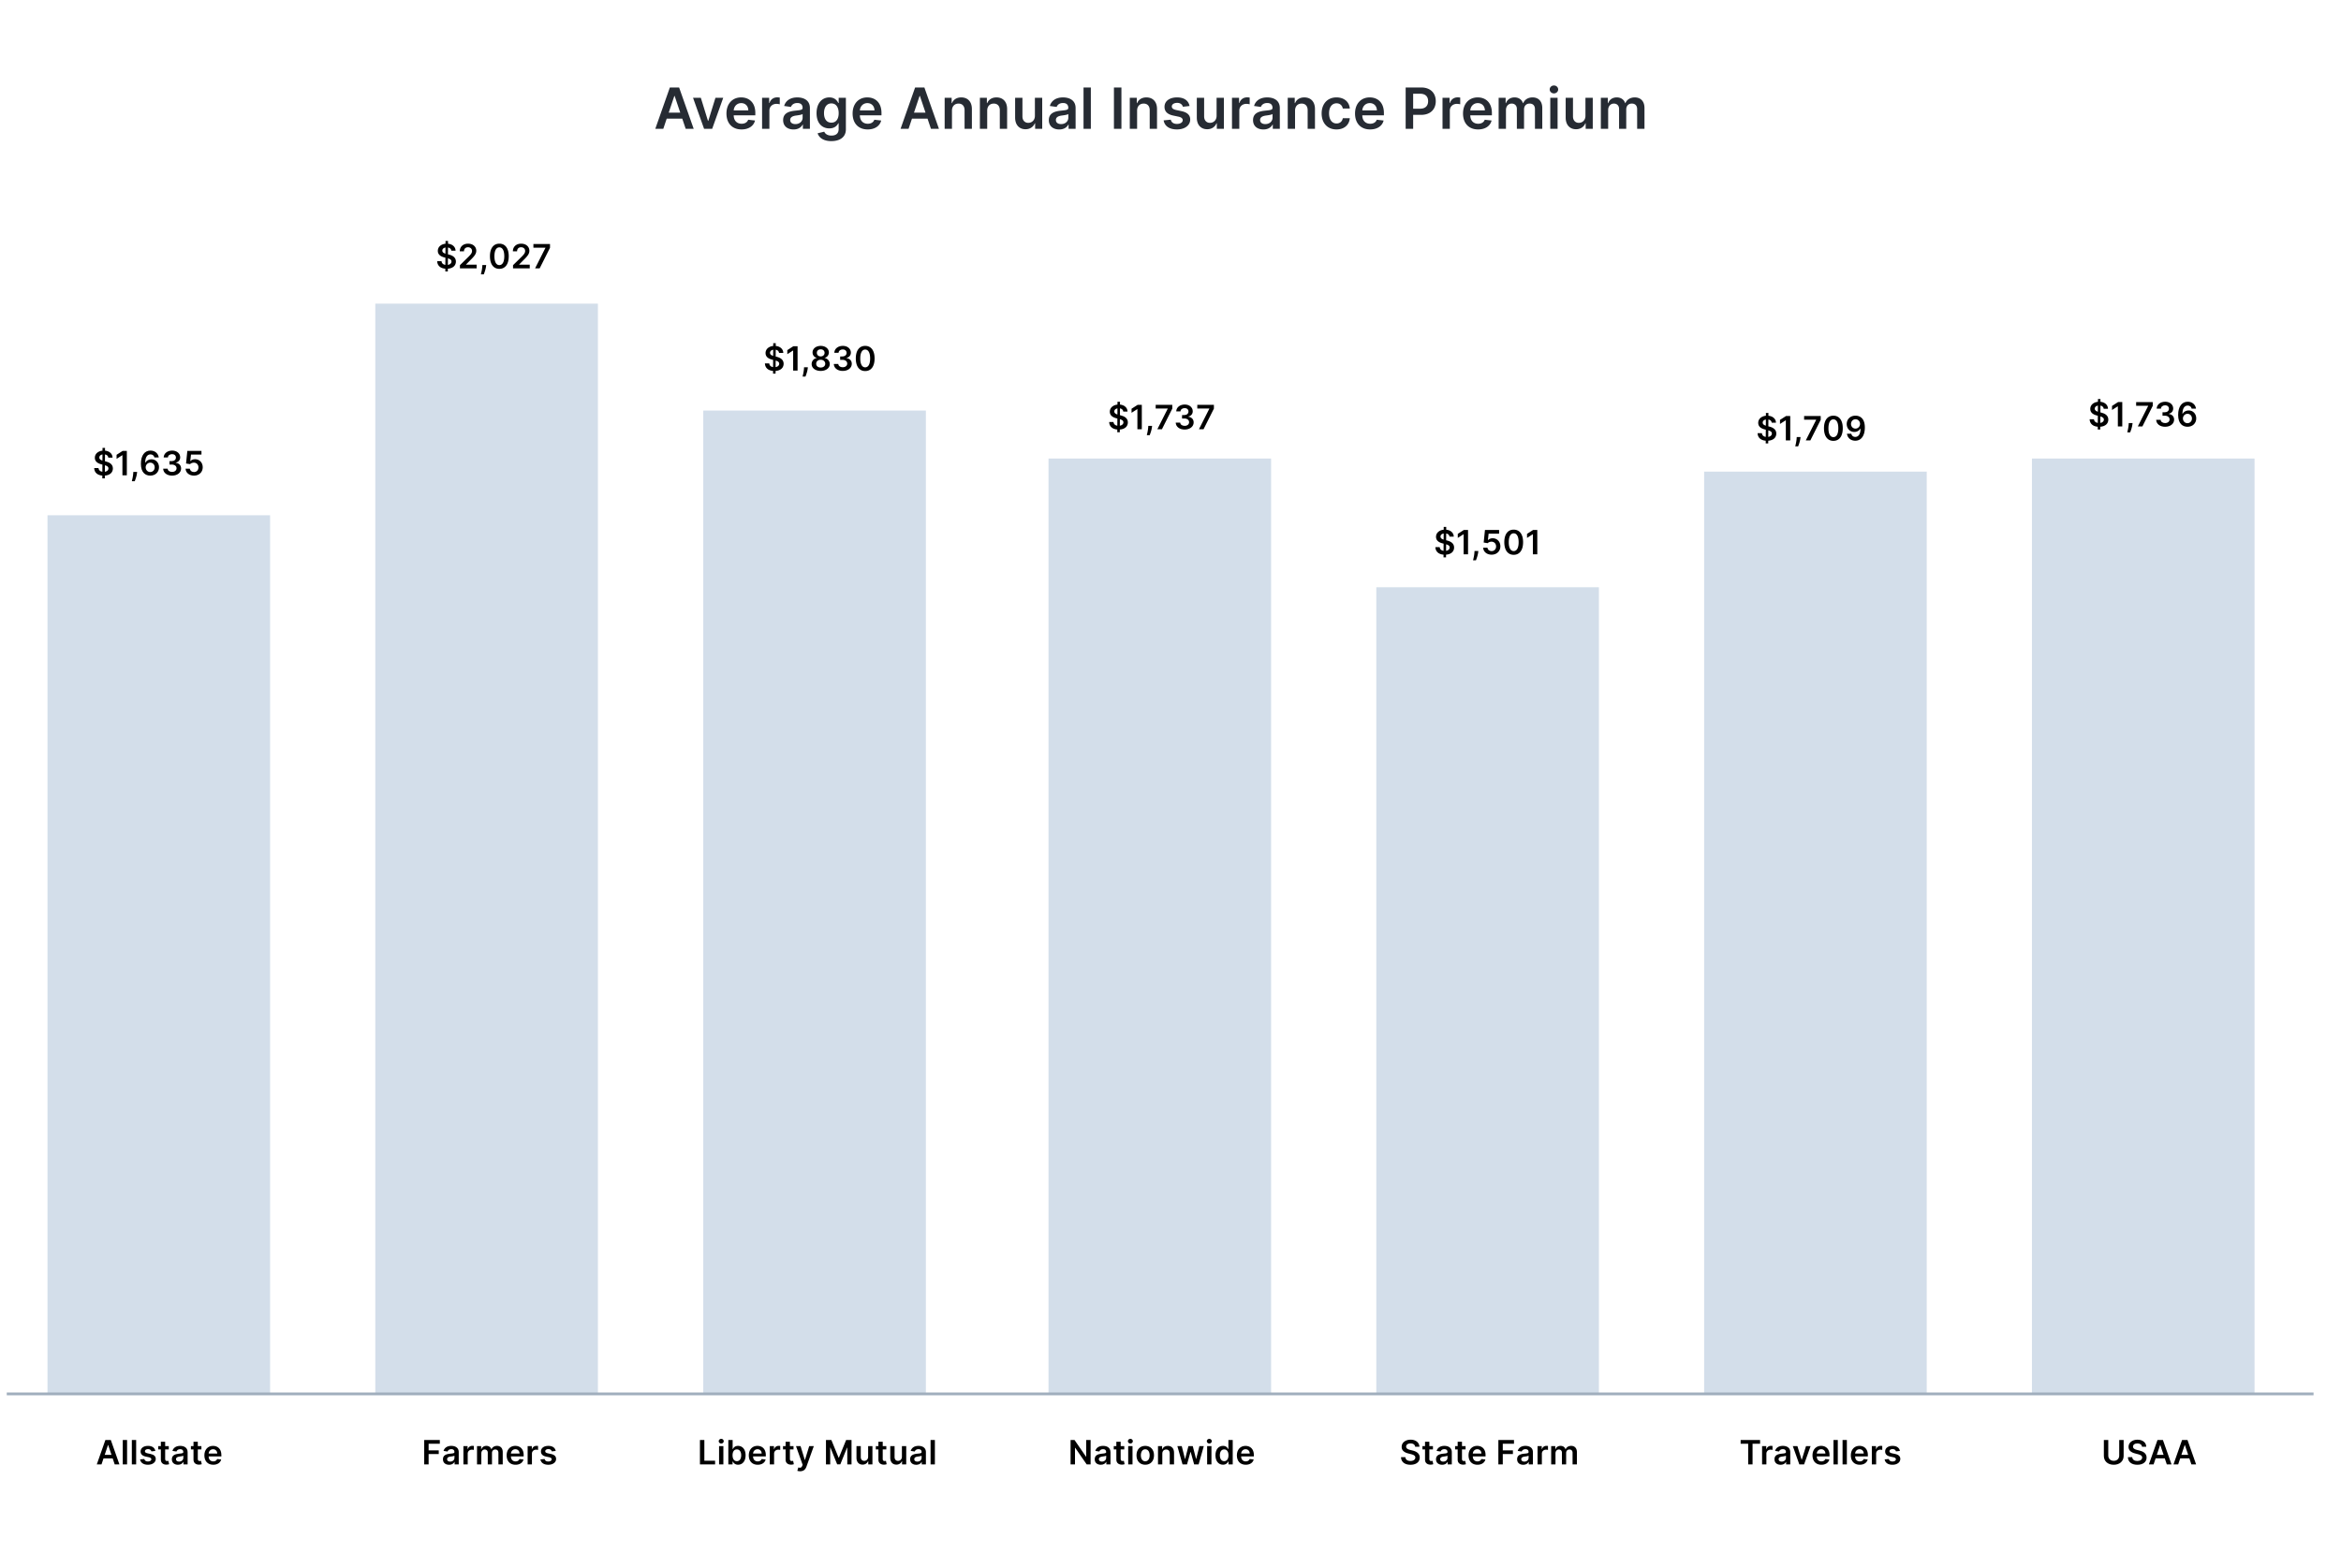 <svg xmlns="http://www.w3.org/2000/svg" width="838.287" height="561.732" fill="none"><path fill="#fff" d="M0 0h838.287v561.732H0z"/><path d="M237.518 46.146l1.222-3.653h5.57l1.23 3.654h2.864l-5.222-14.815h-3.313l-5.216 14.814zm1.946-5.808l2.003-5.968h.116l2.004 5.968zm19.512-5.302h-2.785l-2.56 8.253h-.117l-2.553-8.253h-2.792l3.956 11.11h2.894zm6.556 11.328c2.59 0 4.37-1.266 4.832-3.198l-2.445-.275c-.354.94-1.222 1.433-2.35 1.433-1.693 0-2.814-1.114-2.836-3.017h7.74v-.803c0-3.899-2.344-5.613-5.078-5.613-3.183 0-5.259 2.336-5.259 5.765 0 3.487 2.047 5.707 5.396 5.707zm-2.792-6.822c.08-1.418 1.13-2.61 2.691-2.61 1.505 0 2.517 1.1 2.532 2.61zm10.152 6.605h2.62v-6.532c0-1.41 1.062-2.41 2.501-2.41.442 0 .991.08 1.216.153v-2.41a6.293 6.293 0 00-.94-.072c-1.274 0-2.337.724-2.742 2.011h-.116v-1.85h-2.539v11.11zm11.26.224c1.742 0 2.783-.818 3.261-1.75h.087v1.526h2.517V38.71c0-2.937-2.394-3.82-4.514-3.82-2.336 0-4.13 1.043-4.709 3.068l2.445.347c.26-.76.998-1.41 2.28-1.41 1.214 0 1.88.622 1.88 1.714v.043c0 .753-.789.79-2.749 1-2.156.23-4.218.874-4.218 3.377 0 2.184 1.6 3.342 3.72 3.342zm.678-1.924c-1.092 0-1.873-.5-1.873-1.462 0-1.005.875-1.425 2.047-1.59.687-.095 2.062-.269 2.402-.544v1.31c0 1.237-.999 2.286-2.576 2.286zm12.856 6.098c3.002 0 5.215-1.375 5.215-4.218v-11.29h-2.582v1.836h-.145c-.398-.803-1.229-1.982-3.19-1.982-2.568 0-4.586 2.01-4.586 5.664 0 3.624 2.018 5.432 4.58 5.432 1.901 0 2.791-1.02 3.196-1.837h.13v2.105c0 1.635-1.085 2.308-2.575 2.308-1.577 0-2.27-.745-2.589-1.396l-2.359.57c.478 1.556 2.076 2.808 4.905 2.808zm.022-6.612c-1.729 0-2.64-1.346-2.64-3.393 0-2.018.896-3.5 2.64-3.5 1.685 0 2.611 1.395 2.611 3.5 0 2.12-.94 3.393-2.61 3.393zm13 2.43c2.59 0 4.37-1.265 4.832-3.197l-2.445-.275c-.355.94-1.223 1.433-2.35 1.433-1.694 0-2.815-1.114-2.837-3.017h7.74v-.803c0-3.899-2.343-5.613-5.078-5.613-3.183 0-5.259 2.336-5.259 5.765 0 3.487 2.047 5.707 5.397 5.707zm-2.793-6.82c.08-1.419 1.13-2.612 2.691-2.612 1.505 0 2.518 1.1 2.532 2.611h-5.223zm17.427 6.603l1.222-3.653h5.57l1.23 3.654h2.865l-5.223-14.815h-3.313l-5.216 14.814zm1.946-5.808l2.003-5.968h.116l2.004 5.968zm13.598-.702c0-1.606.97-2.532 2.351-2.532 1.353 0 2.163.89 2.163 2.373v6.67h2.62v-7.076c.006-2.662-1.513-4.18-3.806-4.18-1.664 0-2.807.795-3.313 2.032h-.13v-1.888h-2.503v11.11h2.618v-6.51zm12.617 0c0-1.606.97-2.532 2.351-2.532 1.353 0 2.163.89 2.163 2.373v6.67h2.618v-7.076c.008-2.662-1.51-4.18-3.805-4.18-1.663 0-2.806.795-3.313 2.032h-.13v-1.888h-2.503v11.11h2.62v-6.51zm17.08 1.838c0 1.692-1.208 2.531-2.366 2.531-1.258 0-2.097-.89-2.097-2.3v-6.67h-2.619v7.075c0 2.67 1.52 4.181 3.704 4.181 1.663 0 2.835-.875 3.342-2.12h.115v1.975h2.54v-11.11h-2.619zm8.712 4.897c1.743 0 2.785-.818 3.263-1.75h.086v1.526h2.518V38.71c0-2.937-2.395-3.82-4.514-3.82-2.337 0-4.13 1.043-4.709 3.068l2.445.347c.26-.76.998-1.41 2.278-1.41 1.216 0 1.881.622 1.881 1.714v.043c0 .753-.788.79-2.749 1-2.155.23-4.217.874-4.217 3.377 0 2.184 1.6 3.342 3.718 3.342zm.68-1.924c-1.092 0-1.873-.5-1.873-1.462 0-1.005.875-1.425 2.047-1.59.687-.095 2.061-.269 2.401-.544v1.31c0 1.237-.998 2.286-2.575 2.286zm10.642-13.116h-2.619v14.814h2.62V31.332zm10.952 0h-2.683v14.814h2.683V31.332zm5.613 8.304c0-1.606.97-2.532 2.351-2.532 1.353 0 2.163.89 2.163 2.373v6.67h2.618v-7.075c.008-2.662-1.512-4.18-3.805-4.18-1.663 0-2.806.795-3.313 2.032h-.13v-1.888h-2.503v11.11h2.62zm18.78-1.663c-.362-1.88-1.867-3.082-4.47-3.082-2.677 0-4.5 1.316-4.493 3.37-.007 1.621.991 2.692 3.125 3.133l1.895.398c1.02.224 1.498.636 1.498 1.266 0 .76-.825 1.33-2.069 1.33-1.2 0-1.982-.52-2.206-1.518l-2.554.246c.326 2.04 2.04 3.247 4.767 3.247 2.778 0 4.738-1.439 4.745-3.544-.007-1.584-1.027-2.553-3.125-3.01l-1.895-.404c-1.128-.253-1.577-.644-1.569-1.288-.008-.752.824-1.273 1.916-1.273 1.208 0 1.845.658 2.048 1.39zm9.683 3.5c0 1.693-1.208 2.532-2.365 2.532-1.259 0-2.098-.89-2.098-2.3v-6.67h-2.619v7.075c0 2.67 1.52 4.181 3.704 4.181 1.664 0 2.836-.875 3.342-2.12h.116v1.975h2.54v-11.11h-2.62v6.438zm5.515 4.673h2.62v-6.532c0-1.41 1.062-2.408 2.502-2.408.441 0 .991.08 1.215.152v-2.41a6.293 6.293 0 00-.94-.072c-1.274 0-2.337.724-2.742 2.011h-.116v-1.85h-2.539zm11.26.225c1.742 0 2.784-.818 3.261-1.75h.087v1.526h2.517V38.71c0-2.937-2.394-3.82-4.514-3.82-2.336 0-4.13 1.043-4.709 3.068l2.445.347c.261-.76.998-1.41 2.28-1.41 1.214 0 1.88.622 1.88 1.714v.043c0 .753-.789.79-2.749 1-2.156.23-4.217.874-4.217 3.377 0 2.184 1.598 3.342 3.718 3.342zm.68-1.924c-1.094 0-1.875-.5-1.875-1.462 0-1.005.875-1.425 2.047-1.59.687-.095 2.062-.269 2.402-.544v1.31c0 1.237-.998 2.286-2.575 2.286zm10.641-4.81c0-1.607.97-2.533 2.35-2.533 1.353 0 2.163.89 2.163 2.373v6.67h2.62v-7.075c.006-2.662-1.513-4.18-3.806-4.18-1.664 0-2.807.795-3.313 2.032h-.13v-1.888h-2.503v11.11h2.62v-6.51zm14.844 6.726c2.792 0 4.572-1.656 4.76-4.014h-2.503c-.224 1.193-1.085 1.88-2.235 1.88-1.635 0-2.69-1.367-2.69-3.638 0-2.242 1.077-3.588 2.69-3.588 1.26 0 2.033.81 2.235 1.88h2.503c-.18-2.408-2.062-3.992-4.774-3.992-3.255 0-5.31 2.35-5.31 5.743 0 3.364 2.004 5.73 5.324 5.73zm12.033 0c2.59 0 4.37-1.265 4.832-3.197l-2.445-.275c-.355.94-1.223 1.433-2.35 1.433-1.694 0-2.815-1.114-2.837-3.017h7.74v-.803c0-3.899-2.343-5.613-5.078-5.613-3.183 0-5.259 2.336-5.259 5.765 0 3.487 2.048 5.707 5.397 5.707zm-2.792-6.82c.08-1.419 1.128-2.612 2.69-2.612 1.505 0 2.518 1.1 2.532 2.611h-5.222zm15.523 6.603h2.684v-5.004h2.836c3.421 0 5.26-2.054 5.26-4.905 0-2.828-1.817-4.904-5.224-4.904h-5.556v14.814zm2.684-7.212v-5.36h2.46c2.011 0 2.9 1.085 2.9 2.662s-.889 2.7-2.886 2.7h-2.474zm10.514 7.212h2.618v-6.532c0-1.41 1.064-2.408 2.503-2.408.441 0 .991.08 1.215.152v-2.41a6.28 6.28 0 00-.94-.072c-1.273 0-2.337.724-2.742 2.011h-.115v-1.85h-2.539zm12.741.217c2.59 0 4.37-1.265 4.832-3.197l-2.445-.275c-.354.94-1.222 1.433-2.35 1.433-1.693 0-2.815-1.114-2.836-3.017h7.74v-.803c0-3.899-2.344-5.613-5.078-5.613-3.183 0-5.259 2.336-5.259 5.765 0 3.487 2.047 5.707 5.396 5.707zm-2.792-6.82c.08-1.419 1.128-2.612 2.691-2.612 1.504 0 2.517 1.1 2.532 2.611h-5.223zm10.152 6.603h2.618v-6.754c0-1.367.912-2.293 2.04-2.293 1.107 0 1.866.745 1.866 1.888v7.161h2.568v-6.93c0-1.25.745-2.119 2.011-2.119 1.056 0 1.896.622 1.896 1.997v7.052h2.625V38.69c0-2.482-1.432-3.798-3.472-3.798-1.613 0-2.843.796-3.334 2.033h-.116c-.427-1.26-1.505-2.033-3.002-2.033-1.49 0-2.604.767-3.067 2.033h-.13v-1.888h-2.503v11.11zm18.485 0h2.618v-11.11h-2.618zm1.316-12.687c.832 0 1.512-.637 1.512-1.418 0-.789-.68-1.425-1.512-1.425-.839 0-1.519.636-1.519 1.425 0 .781.68 1.418 1.52 1.418zm11.28 8.015c0 1.692-1.208 2.531-2.365 2.531-1.259 0-2.098-.89-2.098-2.3v-6.67h-2.618v7.075c0 2.67 1.52 4.181 3.703 4.181 1.664 0 2.836-.875 3.342-2.12h.116v1.975h2.54v-11.11h-2.62zm5.515 4.672h2.62v-6.754c0-1.367.91-2.293 2.04-2.293 1.106 0 1.865.745 1.865 1.888v7.161h2.568v-6.93c0-1.25.745-2.119 2.011-2.119 1.056 0 1.895.622 1.895 1.997v7.052h2.626V38.69c0-2.482-1.432-3.798-3.472-3.798-1.613 0-2.843.796-3.335 2.033h-.115c-.427-1.26-1.505-2.033-3.002-2.033-1.49 0-2.605.767-3.068 2.033h-.13v-1.888h-2.503v11.11z" fill="#262b33"/><path d="M36.348 524.54l.72-2.152h3.281l.724 2.152h1.688l-3.077-8.727h-1.952l-3.072 8.727zm1.146-3.422l1.18-3.515h.068l1.181 3.515zm8.011-5.305h-1.543v8.727h1.543zm3.25 0H47.21v8.727h1.543zm6.878 3.912c-.213-1.108-1.099-1.816-2.633-1.816-1.577 0-2.65.776-2.647 1.986-.004.955.584 1.585 1.841 1.845l1.117.235c.601.132.882.375.882.745 0 .448-.486.785-1.219.785-.707 0-1.167-.307-1.299-.895l-1.505.145c.192 1.201 1.202 1.913 2.808 1.913 1.637 0 2.792-.848 2.796-2.088-.004-.933-.605-1.504-1.84-1.773l-1.117-.239c-.665-.149-.929-.379-.925-.758-.004-.443.486-.75 1.13-.75.711 0 1.086.388 1.205.818zm4.801-1.73h-1.29v-1.569H57.6v1.57h-.929v1.192h.93v3.64c-.01 1.231.885 1.836 2.044 1.802.44-.013.742-.098.908-.154l-.26-1.206c-.085.021-.26.06-.452.06-.388 0-.699-.137-.699-.759v-3.383h1.291zm3.294 6.677c1.027 0 1.641-.48 1.922-1.03h.051v.898h1.483v-4.38c0-1.73-1.41-2.25-2.659-2.25-1.376 0-2.433.613-2.774 1.806l1.44.205c.154-.448.588-.83 1.342-.83.716 0 1.108.365 1.108 1.01v.024c0 .443-.464.465-1.619.588-1.27.137-2.484.516-2.484 1.99 0 1.287.942 1.97 2.19 1.97zm.401-1.133c-.644 0-1.104-.294-1.104-.86 0-.593.516-.84 1.206-.939.405-.055 1.214-.157 1.415-.319v.771c0 .73-.588 1.347-1.517 1.347zm7.995-5.544h-1.292v-1.569H69.29v1.57h-.929v1.192h.93v3.64c-.01 1.231.885 1.836 2.044 1.802.44-.013.742-.098.908-.154l-.26-1.206c-.085.021-.26.06-.452.06-.387 0-.699-.137-.699-.759v-3.383h1.292zm4.237 6.673c1.526 0 2.574-.746 2.847-1.884l-1.44-.162c-.209.554-.72.844-1.385.844-.998 0-1.658-.656-1.67-1.777h4.56v-.473c0-2.297-1.382-3.307-2.993-3.307-1.875 0-3.098 1.377-3.098 3.397 0 2.054 1.206 3.362 3.18 3.362zm-1.645-4.019c.047-.835.665-1.538 1.586-1.538.886 0 1.482.648 1.491 1.538zM36.637 171.336h.903l.004-.976c1.828-.132 2.877-1.137 2.881-2.565-.004-1.513-1.253-2.203-2.565-2.514l-.282-.073.017-2.433c.682.12 1.121.53 1.19 1.142h1.521c-.026-1.355-1.09-2.344-2.702-2.497l.004-.993h-.903l-.004.993c-1.598.162-2.749 1.142-2.745 2.553 0 1.252.891 1.973 2.327 2.343l.384.098-.018 2.578c-.762-.119-1.312-.554-1.367-1.325h-1.556c.06 1.598 1.16 2.548 2.915 2.693zm.916-2.344l.017-2.339c.775.226 1.27.524 1.274 1.13-.004.63-.51 1.082-1.29 1.21zm-.878-4.014c-.588-.187-1.125-.498-1.116-1.103.004-.55.417-.976 1.133-1.1zm8.744-3.46h-1.504l-2.169 1.393v1.45l2.041-1.305h.051v7.19h1.581zm3.684 7.534H47.74l-.03.477c-.072 1.155-.375 2.331-.499 2.847h1.04c.205-.537.678-1.78.797-2.855zm4.687 1.313c1.883.012 3.15-1.283 3.145-3.009.004-1.649-1.172-2.842-2.702-2.842-.938 0-1.764.456-2.182 1.206h-.06c.005-1.837.678-2.953 1.888-2.953.75 0 1.257.434 1.42 1.103h1.555c-.188-1.41-1.326-2.47-2.975-2.47-2.096 0-3.422 1.746-3.422 4.73-.004 3.2 1.658 4.226 3.333 4.235zm-.009-1.279c-.933 0-1.615-.77-1.619-1.683.008-.916.716-1.683 1.64-1.683.925 0 1.603.733 1.598 1.67.005.955-.694 1.696-1.619 1.696zm7.846 1.28c1.866 0 3.226-1.07 3.222-2.545.004-1.09-.678-1.875-1.9-2.05v-.068c.945-.205 1.58-.908 1.576-1.888.004-1.33-1.13-2.416-2.872-2.416-1.696 0-3.009 1.01-3.043 2.471h1.521c.026-.733.708-1.189 1.513-1.189.814 0 1.355.495 1.351 1.228.004.762-.627 1.27-1.53 1.27h-.77v1.218h.77c1.104 0 1.76.554 1.756 1.343.004.771-.665 1.3-1.598 1.3-.878 0-1.556-.457-1.594-1.168h-1.602c.042 1.474 1.36 2.493 3.2 2.493zm7.838 0c1.846 0 3.132-1.254 3.132-2.989 0-1.679-1.167-2.889-2.752-2.889-.708 0-1.334.281-1.658.665h-.05l.25-2.314h3.755v-1.32H67.08l-.456 4.5 1.428.233c.294-.323.848-.54 1.372-.537.96.005 1.65.712 1.645 1.701.004.976-.669 1.67-1.603 1.67-.788 0-1.423-.498-1.478-1.214h-1.534c.042 1.45 1.308 2.493 3.012 2.493z" fill="#000"/><path fill="#d3deea" d="M17.006 184.564h79.71v314.931h-79.71z"/><path d="M159.463 97.223h.903l.005-.976c1.828-.132 2.876-1.138 2.88-2.566-.004-1.512-1.253-2.203-2.565-2.514l-.28-.072.016-2.433c.682.12 1.121.528 1.19 1.142h1.52c-.026-1.356-1.09-2.344-2.702-2.498l.005-.992h-.904l-.004.992c-1.598.162-2.749 1.142-2.744 2.553 0 1.253.89 1.973 2.326 2.344l.384.098-.017 2.578c-.763-.119-1.313-.554-1.368-1.325h-1.556c.06 1.598 1.16 2.548 2.915 2.693zm.916-2.344l.017-2.34c.776.226 1.27.525 1.274 1.13-.004.63-.51 1.082-1.29 1.21zm-.878-4.014c-.588-.188-1.125-.499-1.116-1.104.004-.55.417-.976 1.133-1.099zm5.195 5.267h5.982v-1.32h-3.8v-.06l1.504-1.53c1.696-1.629 2.164-2.42 2.164-3.406 0-1.46-1.189-2.53-2.944-2.53-1.73 0-2.958 1.073-2.958 2.731h1.505c0-.89.562-1.449 1.431-1.449.831 0 1.45.507 1.45 1.33 0 .728-.444 1.248-1.305 2.122l-3.029 2.97zm9.401-1.193h-1.364l-.03.477c-.072 1.155-.375 2.331-.498 2.846h1.04c.204-.537.677-1.78.796-2.855zm4.717 1.36c2.105.003 3.362-1.659 3.362-4.522 0-2.847-1.266-4.492-3.362-4.492-2.097 0-3.358 1.641-3.362 4.492 0 2.86 1.257 4.521 3.362 4.521zm0-1.335c-1.087 0-1.769-1.09-1.764-3.187.004-2.08.681-3.175 1.764-3.175 1.086 0 1.764 1.095 1.768 3.175 0 2.096-.677 3.187-1.768 3.187zm4.898 1.168h5.983v-1.32h-3.8v-.06l1.503-1.53c1.696-1.629 2.165-2.42 2.165-3.406 0-1.46-1.189-2.53-2.945-2.53-1.73 0-2.957 1.073-2.957 2.731h1.504c0-.89.562-1.449 1.432-1.449.831 0 1.45.507 1.45 1.33 0 .728-.445 1.248-1.305 2.122l-3.03 2.97zm7.893 0h1.64l3.708-7.377v-1.35h-5.945v1.32h4.308v.06zM151.906 524.54h1.581v-3.707h3.627v-1.326h-3.627v-2.369h4.01v-1.325h-5.59zm8.908.132c1.027 0 1.641-.48 1.922-1.03h.051v.898h1.483v-4.38c0-1.73-1.41-2.25-2.659-2.25-1.376 0-2.433.613-2.774 1.806l1.44.205c.154-.448.588-.83 1.343-.83.715 0 1.107.365 1.107 1.01v.024c0 .443-.464.465-1.619.588-1.27.137-2.484.516-2.484 1.99 0 1.287.942 1.97 2.19 1.97zm.401-1.133c-.644 0-1.104-.294-1.104-.86 0-.593.516-.84 1.206-.939.405-.055 1.214-.157 1.415-.319v.771c0 .73-.588 1.347-1.517 1.347zm4.726 1.001h1.543v-3.848c0-.83.626-1.419 1.474-1.419.26 0 .584.047.716.09v-1.42a3.772 3.772 0 00-.554-.042c-.75 0-1.376.426-1.615 1.185h-.068v-1.09h-1.496zm4.878 0h1.543v-3.98c0-.805.537-1.35 1.201-1.35.652 0 1.1.438 1.1 1.111v4.22h1.513v-4.083c0-.738.438-1.249 1.184-1.249.622 0 1.117.367 1.117 1.176v4.155h1.547v-4.393c0-1.462-.844-2.238-2.046-2.238-.95 0-1.675.47-1.964 1.198h-.069c-.25-.742-.886-1.198-1.768-1.198-.878 0-1.534.452-1.807 1.198h-.077v-1.112h-1.474zm13.787.128c1.526 0 2.574-.746 2.847-1.884l-1.44-.162c-.209.554-.72.844-1.385.844-.998 0-1.658-.656-1.67-1.777h4.56v-.473c0-2.297-1.382-3.307-2.993-3.307-1.875 0-3.098 1.377-3.098 3.397 0 2.054 1.206 3.362 3.18 3.362zm-1.645-4.019c.047-.835.665-1.538 1.586-1.538.886 0 1.483.648 1.491 1.538zm5.981 3.891h1.542v-3.848c0-.83.627-1.419 1.475-1.419.26 0 .584.047.716.09v-1.42a3.794 3.794 0 00-.554-.042c-.75 0-1.377.426-1.615 1.185h-.068v-1.09h-1.496zm10.051-4.815c-.213-1.108-1.099-1.816-2.634-1.816-1.576 0-2.65.776-2.646 1.986-.004.955.584 1.585 1.841 1.845l1.117.235c.6.132.882.375.882.745 0 .448-.486.785-1.219.785-.708 0-1.168-.307-1.3-.895l-1.504.145c.192 1.201 1.202 1.913 2.808 1.913 1.636 0 2.791-.848 2.796-2.088-.005-.933-.606-1.504-1.84-1.773l-1.118-.239c-.665-.149-.929-.379-.925-.758-.004-.443.486-.75 1.13-.75.711 0 1.086.388 1.206.818z" fill="#000"/><path fill="#d3deea" d="M134.393 108.761h79.71v390.733h-79.71z"/><path d="M276.82 133.836h.904l.004-.976c1.828-.132 2.876-1.137 2.88-2.565-.004-1.513-1.252-2.203-2.565-2.514l-.28-.073.016-2.433c.682.12 1.121.53 1.19 1.142h1.52c-.025-1.355-1.09-2.344-2.702-2.497l.005-.993h-.904l-.004.993c-1.598.162-2.749 1.142-2.744 2.553 0 1.252.89 1.973 2.326 2.343l.384.098-.017 2.578c-.763-.119-1.313-.554-1.368-1.325h-1.555c.06 1.598 1.16 2.548 2.914 2.693zm.916-2.344l.017-2.339c.776.226 1.27.524 1.275 1.13-.005.63-.512 1.082-1.292 1.21zm-.878-4.014c-.588-.187-1.125-.498-1.116-1.103.004-.55.418-.976 1.134-1.1zm8.744-3.46h-1.504l-2.169 1.393v1.45l2.041-1.305h.051v7.19h1.581zm3.684 7.534h-1.364l-.029.477c-.073 1.155-.375 2.331-.499 2.847h1.04c.204-.537.677-1.78.797-2.855zm4.605 1.313c1.888 0 3.24-1.04 3.243-2.459-.004-1.09-.81-2.003-1.824-2.174v-.059c.882-.196 1.496-.989 1.5-1.935-.004-1.342-1.24-2.339-2.919-2.339-1.692 0-2.927.993-2.923 2.34-.004.945.601 1.738 1.5 1.934v.06a2.199 2.199 0 00-1.824 2.173c-.004 1.42 1.342 2.46 3.247 2.46zm0-1.219c-.989 0-1.628-.546-1.619-1.35-.009-.836.677-1.429 1.62-1.429.928 0 1.61.597 1.618 1.428-.008.805-.643 1.351-1.619 1.351zm0-3.976c-.81 0-1.389-.524-1.38-1.283-.009-.75.553-1.253 1.38-1.253.814 0 1.372.503 1.381 1.253-.009.763-.584 1.283-1.38 1.283zm7.896 5.195c1.866 0 3.226-1.07 3.222-2.544.004-1.09-.678-1.875-1.9-2.05v-.068c.945-.205 1.58-.908 1.576-1.888.004-1.33-1.13-2.416-2.872-2.416-1.696 0-3.009 1.01-3.043 2.471h1.521c.026-.733.708-1.189 1.513-1.189.814 0 1.355.495 1.351 1.228.004.762-.627 1.27-1.53 1.27h-.77v1.218h.77c1.104 0 1.76.554 1.756 1.343.004.771-.665 1.3-1.598 1.3-.878 0-1.556-.457-1.594-1.168h-1.602c.042 1.474 1.36 2.493 3.2 2.493zm8.03.046c2.105.005 3.362-1.657 3.362-4.52 0-2.847-1.265-4.492-3.362-4.492-2.096 0-3.358 1.64-3.362 4.491 0 2.86 1.257 4.521 3.362 4.521zm0-1.333c-1.086 0-1.768-1.09-1.764-3.188.004-2.079.682-3.175 1.764-3.175 1.087 0 1.764 1.096 1.77 3.175 0 2.097-.679 3.188-1.77 3.188zM250.641 524.54h5.425v-1.325h-3.844v-7.402h-1.58zm6.85 0h1.541v-6.545h-1.542zm.774-7.474c.49 0 .891-.375.891-.836 0-.464-.4-.839-.89-.839-.495 0-.896.375-.896.84 0 .46.401.835.895.835zm2.542 7.474h1.517v-1.03h.09c.242.476.75 1.145 1.874 1.145 1.543 0 2.698-1.223 2.698-3.379 0-2.182-1.189-3.367-2.702-3.367-1.155 0-1.636.695-1.87 1.168h-.065v-3.264h-1.542zm1.513-3.273c0-1.27.545-2.092 1.538-2.092 1.027 0 1.555.874 1.555 2.092 0 1.228-.537 2.122-1.555 2.122-.984 0-1.538-.852-1.538-2.122zm8.995 3.401c1.525 0 2.574-.746 2.847-1.884l-1.44-.162c-.21.554-.72.844-1.386.844-.997 0-1.657-.656-1.67-1.777h4.56v-.473c0-2.297-1.38-3.307-2.992-3.307-1.875 0-3.098 1.377-3.098 3.397 0 2.054 1.206 3.362 3.18 3.362zm-1.645-4.019c.047-.835.665-1.538 1.585-1.538.887 0 1.483.648 1.492 1.538zm5.98 3.891h1.543v-3.848c0-.83.626-1.419 1.475-1.419.26 0 .583.047.715.09v-1.42a3.772 3.772 0 00-.554-.042c-.75 0-1.376.426-1.615 1.185h-.068v-1.09h-1.496zm8.498-6.545h-1.29v-1.569h-1.544v1.57h-.928v1.192h.928v3.64c-.008 1.231.887 1.836 2.046 1.802a3.09 3.09 0 00.908-.154l-.26-1.206c-.086.021-.26.06-.452.06-.388 0-.699-.137-.699-.759v-3.383h1.291zm2.37 9c1.201 0 1.896-.618 2.266-1.662l2.63-7.33-1.65-.008-1.512 4.943h-.069l-1.508-4.943h-1.636l2.373 6.681-.132.354c-.285.746-.737.797-1.41.601l-.358 1.202c.208.085.583.162 1.005.162zm9.251-11.182v8.727h1.517v-6.008h.081l2.412 5.982h1.133l2.412-5.97h.081v5.996h1.517v-8.727h-1.934l-2.59 6.324h-.103l-2.59-6.324zm15.1 5.974c0 .997-.713 1.492-1.395 1.492-.74 0-1.236-.524-1.236-1.355v-3.929h-1.542v4.167c0 1.573.895 2.463 2.182 2.463.98 0 1.67-.515 1.968-1.248h.07v1.163h1.494v-6.545h-1.542zm6.516-3.792h-1.29v-1.569h-1.544v1.57h-.929v1.192h.93v3.64c-.009 1.231.886 1.836 2.045 1.802.44-.013.741-.098.907-.154l-.26-1.206c-.085.021-.26.06-.45.06-.389 0-.7-.137-.7-.759v-3.383h1.291zm5.582 3.792c0 .997-.712 1.492-1.393 1.492-.742 0-1.236-.524-1.236-1.355v-3.929h-1.543v4.167c0 1.573.895 2.463 2.182 2.463.98 0 1.67-.515 1.97-1.248h.067v1.163h1.496v-6.545h-1.543zm5.132 2.885c1.027 0 1.641-.48 1.922-1.03h.051v.898h1.483v-4.38c0-1.73-1.41-2.25-2.659-2.25-1.376 0-2.433.613-2.774 1.806l1.441.205c.153-.448.588-.83 1.342-.83.716 0 1.108.365 1.108 1.01v.024c0 .443-.465.465-1.62.588-1.269.137-2.484.516-2.484 1.99 0 1.287.942 1.97 2.19 1.97zm.401-1.133c-.643 0-1.104-.294-1.104-.86 0-.593.516-.84 1.206-.939.405-.055 1.215-.157 1.415-.319v.771c0 .73-.588 1.347-1.517 1.347zm6.27-7.726h-1.543v8.727h1.542z" fill="#000"/><path fill="#d3deea" d="M251.836 147.053h79.71v352.442h-79.71z"/><path d="M400.09 154.836h.903l.004-.976c1.828-.132 2.876-1.137 2.881-2.565-.005-1.513-1.253-2.203-2.566-2.514l-.28-.073.016-2.433c.682.12 1.121.53 1.19 1.142h1.52c-.025-1.355-1.09-2.344-2.7-2.497l.003-.993h-.904l-.004.993c-1.598.162-2.748 1.142-2.744 2.553 0 1.252.89 1.973 2.326 2.343l.384.098-.017 2.578c-.763-.119-1.313-.554-1.368-1.325h-1.555c.06 1.598 1.16 2.548 2.914 2.693zm.915-2.344l.017-2.339c.776.226 1.27.524 1.275 1.13-.005.63-.512 1.082-1.292 1.21zm-.877-4.014c-.589-.187-1.125-.498-1.117-1.103.004-.55.418-.976 1.134-1.1zm8.743-3.46h-1.504l-2.169 1.393v1.45l2.041-1.305h.052v7.19h1.58zm3.684 7.534h-1.364l-.029.477c-.073 1.155-.375 2.331-.499 2.847h1.04c.204-.537.677-1.78.797-2.855zm1.881 1.193h1.641l3.707-7.376v-1.35h-5.945v1.32h4.31v.06zm9.776.12c1.867 0 3.226-1.07 3.222-2.544.004-1.09-.678-1.875-1.9-2.05v-.068c.945-.205 1.58-.908 1.576-1.888.004-1.33-1.129-2.416-2.872-2.416-1.696 0-3.009 1.01-3.043 2.471h1.522c.025-.733.707-1.189 1.512-1.189.814 0 1.355.495 1.351 1.228.004.762-.626 1.27-1.53 1.27h-.77v1.218h.77c1.104 0 1.76.554 1.756 1.343.004.771-.665 1.3-1.598 1.3-.878 0-1.555-.457-1.594-1.168h-1.602c.043 1.474 1.36 2.493 3.2 2.493zm5.124-.12h1.641l3.707-7.376v-1.35h-5.944v1.32h4.308v.06zm-38.8 362.068h-1.574v5.95h-.077l-4.108-5.95h-1.414v8.727h1.581v-5.945h.072l4.112 5.945h1.407zm3.657 8.86c1.027 0 1.64-.482 1.921-1.032h.052v.9h1.483v-4.382c0-1.73-1.41-2.25-2.66-2.25-1.376 0-2.433.614-2.774 1.807l1.441.205c.153-.448.588-.83 1.342-.83.716 0 1.108.365 1.108 1.01v.024c0 .443-.465.465-1.619.588-1.27.137-2.485.516-2.485 1.99 0 1.287.942 1.97 2.191 1.97zm.4-1.134c-.643 0-1.104-.294-1.104-.86 0-.593.516-.84 1.206-.939.405-.055 1.215-.157 1.415-.319v.771c0 .73-.588 1.347-1.517 1.347zm7.995-5.544h-1.29v-1.569h-1.544v1.57h-.929v1.192h.93v3.64c-.009 1.231.886 1.836 2.045 1.802.44-.013.741-.098.907-.154l-.26-1.206c-.085.021-.259.06-.45.06-.389 0-.7-.137-.7-.759v-3.383h1.291zm1.41 6.545h1.543v-6.545h-1.543zm.776-7.474c.49 0 .89-.375.89-.836 0-.464-.4-.839-.89-.839-.495 0-.895.375-.895.84 0 .46.4.835.895.835zm5.328 7.602c1.918 0 3.137-1.35 3.137-3.375 0-2.029-1.219-3.384-3.137-3.384-1.917 0-3.136 1.355-3.136 3.384 0 2.024 1.22 3.375 3.136 3.375zm.01-1.236c-1.062 0-1.582-.946-1.582-2.143 0-1.198.52-2.157 1.581-2.157 1.044 0 1.564.96 1.564 2.157s-.52 2.143-1.564 2.143zm6.1-2.727c0-.946.57-1.492 1.383-1.492.797 0 1.275.525 1.275 1.398v3.93h1.542v-4.169c.005-1.568-.89-2.463-2.24-2.463-.98 0-1.655.47-1.953 1.198h-.077v-1.112h-1.474v6.545h1.543zm7.24 3.835h1.61l1.227-4.423h.09l1.227 4.423h1.607l1.853-6.545h-1.576l-1.134 4.576h-.064l-1.176-4.576h-1.555l-1.176 4.602h-.06l-1.15-4.602h-1.573zm8.811 0h1.543v-6.545h-1.543zm.776-7.474c.49 0 .891-.375.891-.836 0-.464-.4-.839-.89-.839-.495 0-.896.375-.896.84 0 .46.401.835.895.835zm4.902 7.59c1.125 0 1.632-.67 1.875-1.147h.094v1.031h1.517v-8.727h-1.547v3.264h-.064c-.234-.473-.716-1.168-1.87-1.168-1.513 0-2.702 1.185-2.702 3.367 0 2.156 1.155 3.38 2.697 3.38zm.431-1.267c-1.019 0-1.556-.894-1.556-2.122 0-1.218.53-2.092 1.556-2.092.993 0 1.538.822 1.538 2.092s-.554 2.122-1.538 2.122zm7.717 1.28c1.525 0 2.573-.747 2.846-1.885l-1.44-.162c-.209.554-.72.844-1.385.844-.997 0-1.658-.656-1.67-1.777H449v-.473c0-2.297-1.382-3.307-2.992-3.307-1.875 0-3.098 1.377-3.098 3.397 0 2.054 1.206 3.362 3.18 3.362zm-1.645-4.02c.047-.835.665-1.538 1.585-1.538.886 0 1.483.648 1.491 1.538z" fill="#000"/><path fill="#d3deea" d="M375.458 164.245h79.71v335.25h-79.71z"/><path d="M516.908 199.654h.903l.005-.976c1.828-.132 2.876-1.137 2.88-2.565-.004-1.513-1.252-2.203-2.565-2.514l-.28-.073.016-2.433c.682.12 1.121.53 1.19 1.142h1.52c-.025-1.355-1.09-2.343-2.702-2.497l.005-.993h-.904l-.004.993c-1.598.162-2.749 1.142-2.744 2.553 0 1.252.89 1.973 2.326 2.343l.384.098-.017 2.58c-.763-.12-1.313-.555-1.368-1.327h-1.555c.06 1.598 1.16 2.55 2.914 2.693zm.916-2.343l.017-2.34c.776.226 1.27.524 1.274 1.13-.004.63-.51 1.082-1.29 1.21zm-.878-4.015c-.588-.187-1.125-.498-1.116-1.103.004-.55.418-.976 1.133-1.1zm8.744-3.46h-1.504l-2.169 1.394v1.448l2.041-1.304h.051v7.19h1.581zm3.684 7.534h-1.364l-.03.477c-.072 1.155-.375 2.331-.498 2.847h1.04c.204-.537.677-1.78.796-2.855zm4.76 1.313c1.845 0 3.132-1.253 3.132-2.988 0-1.678-1.168-2.889-2.753-2.889-.708 0-1.334.282-1.658.665h-.05l.25-2.314h3.755v-1.32h-5.063l-.456 4.5 1.428.233c.294-.323.848-.54 1.372-.536.96.004 1.65.711 1.645 1.7.004.976-.669 1.67-1.603 1.67-.788 0-1.423-.498-1.478-1.214h-1.534c.042 1.45 1.308 2.493 3.012 2.493zm7.905.047c2.105.004 3.362-1.658 3.362-4.522 0-2.846-1.265-4.49-3.362-4.49-2.097 0-3.358 1.64-3.362 4.49 0 2.86 1.257 4.522 3.362 4.522zm0-1.334c-1.087 0-1.769-1.09-1.764-3.188.004-2.079.682-3.174 1.764-3.174 1.087 0 1.764 1.095 1.768 3.174 0 2.097-.677 3.188-1.768 3.188zm8.448-7.56h-1.505l-2.169 1.394v1.448l2.042-1.304h.051v7.19h1.581zm-43.735 328.376h1.521c-.03-1.474-1.287-2.519-3.145-2.519-1.832 0-3.209 1.032-3.205 2.574 0 1.253.891 1.973 2.327 2.344l.993.256c.942.238 1.564.532 1.568 1.21-.004.746-.71 1.244-1.743 1.244-.988 0-1.755-.443-1.819-1.359h-1.556c.064 1.734 1.355 2.71 3.388 2.71 2.092 0 3.307-1.044 3.311-2.582-.004-1.513-1.253-2.203-2.565-2.514l-.818-.205c-.716-.17-1.492-.473-1.483-1.202.004-.656.592-1.137 1.581-1.137.941 0 1.564.438 1.645 1.18zm6.37-.217h-1.29v-1.569h-1.544v1.57h-.929v1.192h.93v3.64c-.009 1.231.885 1.836 2.045 1.802.438-.013.741-.098.907-.154l-.26-1.206c-.085.021-.26.06-.45.06-.389 0-.7-.137-.7-.759v-3.383h1.291zm3.294 6.677c1.027 0 1.64-.48 1.921-1.03h.052v.898h1.483v-4.38c0-1.73-1.41-2.25-2.66-2.25-1.376 0-2.433.613-2.774 1.806l1.441.205c.153-.448.588-.83 1.342-.83.716 0 1.108.365 1.108 1.01v.024c0 .443-.465.465-1.619.588-1.27.137-2.485.516-2.485 1.99 0 1.287.942 1.97 2.191 1.97zm.4-1.133c-.643 0-1.104-.294-1.104-.86 0-.593.516-.84 1.206-.939.405-.055 1.215-.157 1.415-.319v.771c0 .73-.588 1.347-1.517 1.347zm7.995-5.544h-1.29v-1.569h-1.544v1.57h-.929v1.192h.93v3.64c-.009 1.231.886 1.836 2.045 1.802.44-.013.741-.098.907-.154l-.259-1.206c-.086.021-.26.06-.452.06-.388 0-.699-.137-.699-.759v-3.383h1.291zm4.238 6.673c1.525 0 2.574-.746 2.846-1.884l-1.44-.162c-.209.554-.72.844-1.385.844-.997 0-1.658-.656-1.67-1.777h4.56v-.473c0-2.297-1.38-3.307-2.992-3.307-1.875 0-3.098 1.377-3.098 3.397 0 2.054 1.206 3.362 3.18 3.362zm-1.645-4.019c.047-.835.665-1.538 1.585-1.538.886 0 1.483.648 1.491 1.538zm9.145 3.891h1.581v-3.707h3.626v-1.326h-3.626v-2.369h4.01v-1.325h-5.59zm8.908.132c1.027 0 1.641-.48 1.922-1.03h.051v.898h1.483v-4.38c0-1.73-1.41-2.25-2.659-2.25-1.377 0-2.433.613-2.774 1.806l1.44.205c.153-.448.588-.83 1.342-.83.716 0 1.108.365 1.108 1.01v.024c0 .443-.464.465-1.619.588-1.27.137-2.484.516-2.484 1.99 0 1.287.941 1.97 2.19 1.97zm.401-1.133c-.644 0-1.104-.294-1.104-.86 0-.593.515-.84 1.206-.939.405-.055 1.214-.157 1.415-.319v.771c0 .73-.588 1.347-1.517 1.347zm4.726 1.001h1.543v-3.848c0-.83.626-1.419 1.474-1.419.26 0 .584.047.716.09v-1.42a3.783 3.783 0 00-.554-.042c-.75 0-1.376.426-1.615 1.185h-.068v-1.09h-1.496zm4.878 0h1.543v-3.98c0-.805.536-1.35 1.201-1.35.652 0 1.1.438 1.1 1.111v4.22h1.512v-4.083c0-.738.44-1.249 1.185-1.249.622 0 1.117.367 1.117 1.176v4.155h1.546v-4.393c0-1.462-.843-2.238-2.045-2.238-.95 0-1.675.47-1.965 1.198h-.068c-.25-.742-.886-1.198-1.768-1.198-.878 0-1.534.452-1.807 1.198h-.077v-1.112h-1.474z" fill="#000"/><path fill="#d3deea" d="M492.845 210.352h79.71v289.143h-79.71z"/><path d="M632.283 158.836h.903l.005-.976c1.828-.132 2.876-1.137 2.88-2.565-.004-1.513-1.252-2.203-2.565-2.514l-.28-.073.016-2.433c.682.12 1.121.53 1.19 1.142h1.52c-.025-1.355-1.09-2.344-2.702-2.497l.005-.993h-.904l-.004.993c-1.598.162-2.749 1.142-2.744 2.553 0 1.252.89 1.973 2.326 2.343l.384.098-.017 2.578c-.763-.119-1.313-.554-1.368-1.325h-1.555c.06 1.598 1.16 2.548 2.914 2.693zm.916-2.344l.017-2.339c.776.226 1.27.524 1.274 1.13-.004.63-.51 1.082-1.29 1.21zm-.878-4.014c-.588-.187-1.125-.498-1.116-1.103.004-.55.418-.976 1.133-1.1zm8.744-3.46h-1.504l-2.169 1.393v1.45l2.041-1.305h.051v7.19h1.581zm3.684 7.534h-1.364l-.03.477c-.072 1.155-.375 2.331-.498 2.847h1.04c.204-.537.677-1.78.796-2.855zm1.881 1.193h1.641l3.707-7.376v-1.35h-5.945v1.32h4.31v.06zm9.882.166c2.105.005 3.362-1.657 3.362-4.52 0-2.847-1.266-4.492-3.362-4.492-2.097 0-3.358 1.64-3.363 4.491 0 2.86 1.257 4.521 3.363 4.521zm0-1.333c-1.087 0-1.769-1.09-1.765-3.188.005-2.079.682-3.175 1.765-3.175 1.086 0 1.764 1.096 1.768 3.175 0 2.097-.677 3.188-1.768 3.188zm7.927-7.679c-1.892-.013-3.149 1.287-3.149 2.991.005 1.645 1.176 2.834 2.706 2.834.942 0 1.76-.456 2.182-1.206h.06c-.004 1.866-.682 2.98-1.888 2.98-.754 0-1.26-.436-1.419-1.13h-1.555c.18 1.444 1.321 2.497 2.974 2.497 2.092 0 3.426-1.748 3.422-4.752-.004-3.179-1.658-4.206-3.333-4.214zm.005 1.278c.933 0 1.62.776 1.62 1.666.003.904-.717 1.68-1.637 1.68-.929 0-1.598-.734-1.603-1.667 0-.937.695-1.679 1.62-1.679zm-41.14 366.961h2.698v7.402h1.568v-7.402h2.697v-1.325h-6.963zm7.678 7.402h1.542v-3.848c0-.83.627-1.419 1.475-1.419.26 0 .584.047.716.09v-1.42a3.794 3.794 0 00-.554-.042c-.75 0-1.377.426-1.615 1.185h-.068v-1.09h-1.496zm6.632.132c1.027 0 1.641-.48 1.922-1.03h.051v.898h1.483v-4.38c0-1.73-1.41-2.25-2.659-2.25-1.376 0-2.433.613-2.774 1.806l1.44.205c.154-.448.588-.83 1.343-.83.716 0 1.108.365 1.108 1.01v.024c0 .443-.465.465-1.62.588-1.27.137-2.484.516-2.484 1.99 0 1.287.942 1.97 2.19 1.97zm.401-1.133c-.644 0-1.104-.294-1.104-.86 0-.593.516-.84 1.206-.939.405-.055 1.215-.157 1.415-.319v.771c0 .73-.588 1.347-1.517 1.347zm10.34-5.544h-1.642l-1.509 4.862h-.068l-1.504-4.862h-1.645l2.331 6.545h1.705zm3.861 6.673c1.526 0 2.574-.746 2.847-1.884l-1.44-.162c-.209.554-.72.844-1.386.844-.997 0-1.657-.656-1.67-1.777h4.56v-.473c0-2.297-1.38-3.307-2.992-3.307-1.875 0-3.098 1.377-3.098 3.397 0 2.054 1.206 3.362 3.18 3.362zm-1.645-4.019c.047-.835.665-1.538 1.585-1.538.887 0 1.483.648 1.492 1.538zm7.523-4.836h-1.542v8.727h1.542zm3.25 0H659.8v8.727h1.542zm4.603 8.855c1.526 0 2.574-.746 2.847-1.884l-1.44-.162c-.209.554-.72.844-1.385.844-.998 0-1.658-.656-1.67-1.777h4.56v-.473c0-2.297-1.382-3.307-2.993-3.307-1.875 0-3.098 1.377-3.098 3.397 0 2.054 1.206 3.362 3.18 3.362zm-1.645-4.019c.047-.835.665-1.538 1.586-1.538.886 0 1.483.648 1.491 1.538zm5.981 3.891h1.542v-3.848c0-.83.627-1.419 1.475-1.419.26 0 .584.047.716.09v-1.42a3.794 3.794 0 00-.554-.042c-.75 0-1.377.426-1.615 1.185h-.068v-1.09h-1.496zm10.051-4.815c-.213-1.108-1.1-1.816-2.634-1.816-1.576 0-2.65.776-2.646 1.986-.004.955.584 1.585 1.841 1.845l1.116.235c.601.132.883.375.883.745 0 .448-.486.785-1.219.785-.708 0-1.168-.307-1.3-.895l-1.504.145c.192 1.201 1.202 1.913 2.808 1.913 1.636 0 2.791-.848 2.796-2.088-.005-.933-.606-1.504-1.84-1.773l-1.118-.239c-.665-.149-.929-.379-.925-.758-.004-.443.486-.75 1.13-.75.711 0 1.086.388 1.206.818z" fill="#000"/><path fill="#d3deea" d="M610.232 168.934h79.71v330.561h-79.71z"/><path d="M751.181 153.836h.903l.004-.976c1.83-.132 2.877-1.137 2.881-2.565-.004-1.513-1.253-2.203-2.565-2.514l-.28-.073.016-2.433c.681.12 1.12.53 1.188 1.142h1.522c-.026-1.355-1.09-2.344-2.702-2.497l.004-.993h-.903l-.004.993c-1.598.162-2.749 1.142-2.745 2.553 0 1.252.891 1.973 2.327 2.343l.384.098-.017 2.578c-.763-.119-1.313-.554-1.368-1.325h-1.556c.06 1.598 1.16 2.548 2.915 2.693zm.916-2.344l.017-2.339c.776.226 1.27.524 1.274 1.13-.004.63-.51 1.082-1.29 1.21zm-.878-4.014c-.588-.187-1.125-.498-1.116-1.103.004-.55.417-.976 1.133-1.1zm8.744-3.46h-1.504l-2.169 1.393v1.45l2.041-1.305h.051v7.19h1.581zm3.684 7.534h-1.364l-.03.477c-.072 1.155-.375 2.331-.498 2.847h1.04c.204-.537.677-1.78.796-2.855zm1.881 1.193h1.64l3.708-7.376v-1.35h-5.945v1.32h4.308v.06zm9.776.12c1.866 0 3.226-1.07 3.221-2.544.005-1.09-.677-1.875-1.9-2.05v-.068c.946-.205 1.581-.908 1.577-1.888.004-1.33-1.13-2.416-2.873-2.416-1.696 0-3.008 1.01-3.042 2.471h1.521c.026-.733.707-1.189 1.513-1.189.814 0 1.355.495 1.351 1.228.004.762-.627 1.27-1.53 1.27h-.77v1.218h.77c1.104 0 1.76.554 1.756 1.343.004.771-.665 1.3-1.598 1.3-.878 0-1.556-.457-1.594-1.168h-1.602c.042 1.474 1.36 2.493 3.2 2.493zm8 0c1.884.012 3.15-1.283 3.145-3.009.004-1.649-1.172-2.842-2.702-2.842-.937 0-1.764.456-2.18 1.206h-.06c.003-1.837.676-2.953 1.887-2.953.75 0 1.257.434 1.42 1.103h1.554c-.187-1.41-1.325-2.47-2.974-2.47-2.097 0-3.422 1.746-3.422 4.73-.004 3.2 1.657 4.226 3.332 4.235zm-.008-1.279c-.934 0-1.615-.77-1.62-1.683.01-.916.716-1.683 1.641-1.683s1.602.733 1.598 1.67c.004.955-.695 1.696-1.619 1.696zm-24.428 364.227v5.57c0 1.095-.762 1.88-1.96 1.88-1.2 0-1.96-.785-1.96-1.88v-5.57h-1.58v5.701c0 1.875 1.405 3.158 3.54 3.158 2.127 0 3.541-1.283 3.541-3.158v-5.7zm8.163 2.4h1.521c-.03-1.475-1.287-2.52-3.145-2.52-1.832 0-3.209 1.032-3.204 2.574 0 1.253.89 1.973 2.326 2.344l.993.256c.942.238 1.564.532 1.568 1.21-.004.746-.71 1.244-1.742 1.244-.989 0-1.756-.443-1.82-1.359h-1.555c.063 1.734 1.355 2.71 3.387 2.71 2.093 0 3.307-1.044 3.311-2.582-.004-1.513-1.252-2.203-2.565-2.514l-.818-.205c-.716-.17-1.492-.473-1.483-1.202.004-.656.592-1.137 1.581-1.137.942 0 1.564.438 1.645 1.18zm4.15 6.327l.72-2.152h3.281l.725 2.152h1.687l-3.076-8.727h-1.952l-3.073 8.727zm1.146-3.422l1.181-3.515h.068l1.18 3.515zm7.658 3.422l.72-2.152h3.281l.724 2.152h1.688l-3.077-8.727h-1.952l-3.072 8.727zm1.146-3.422l1.18-3.515h.068l1.181 3.515z" fill="#000"/><path fill="#d3deea" d="M727.62 164.245h79.71v335.25h-79.71z"/><path d="M2.423 499.287h826.038" stroke="#a0aebd"/></svg>